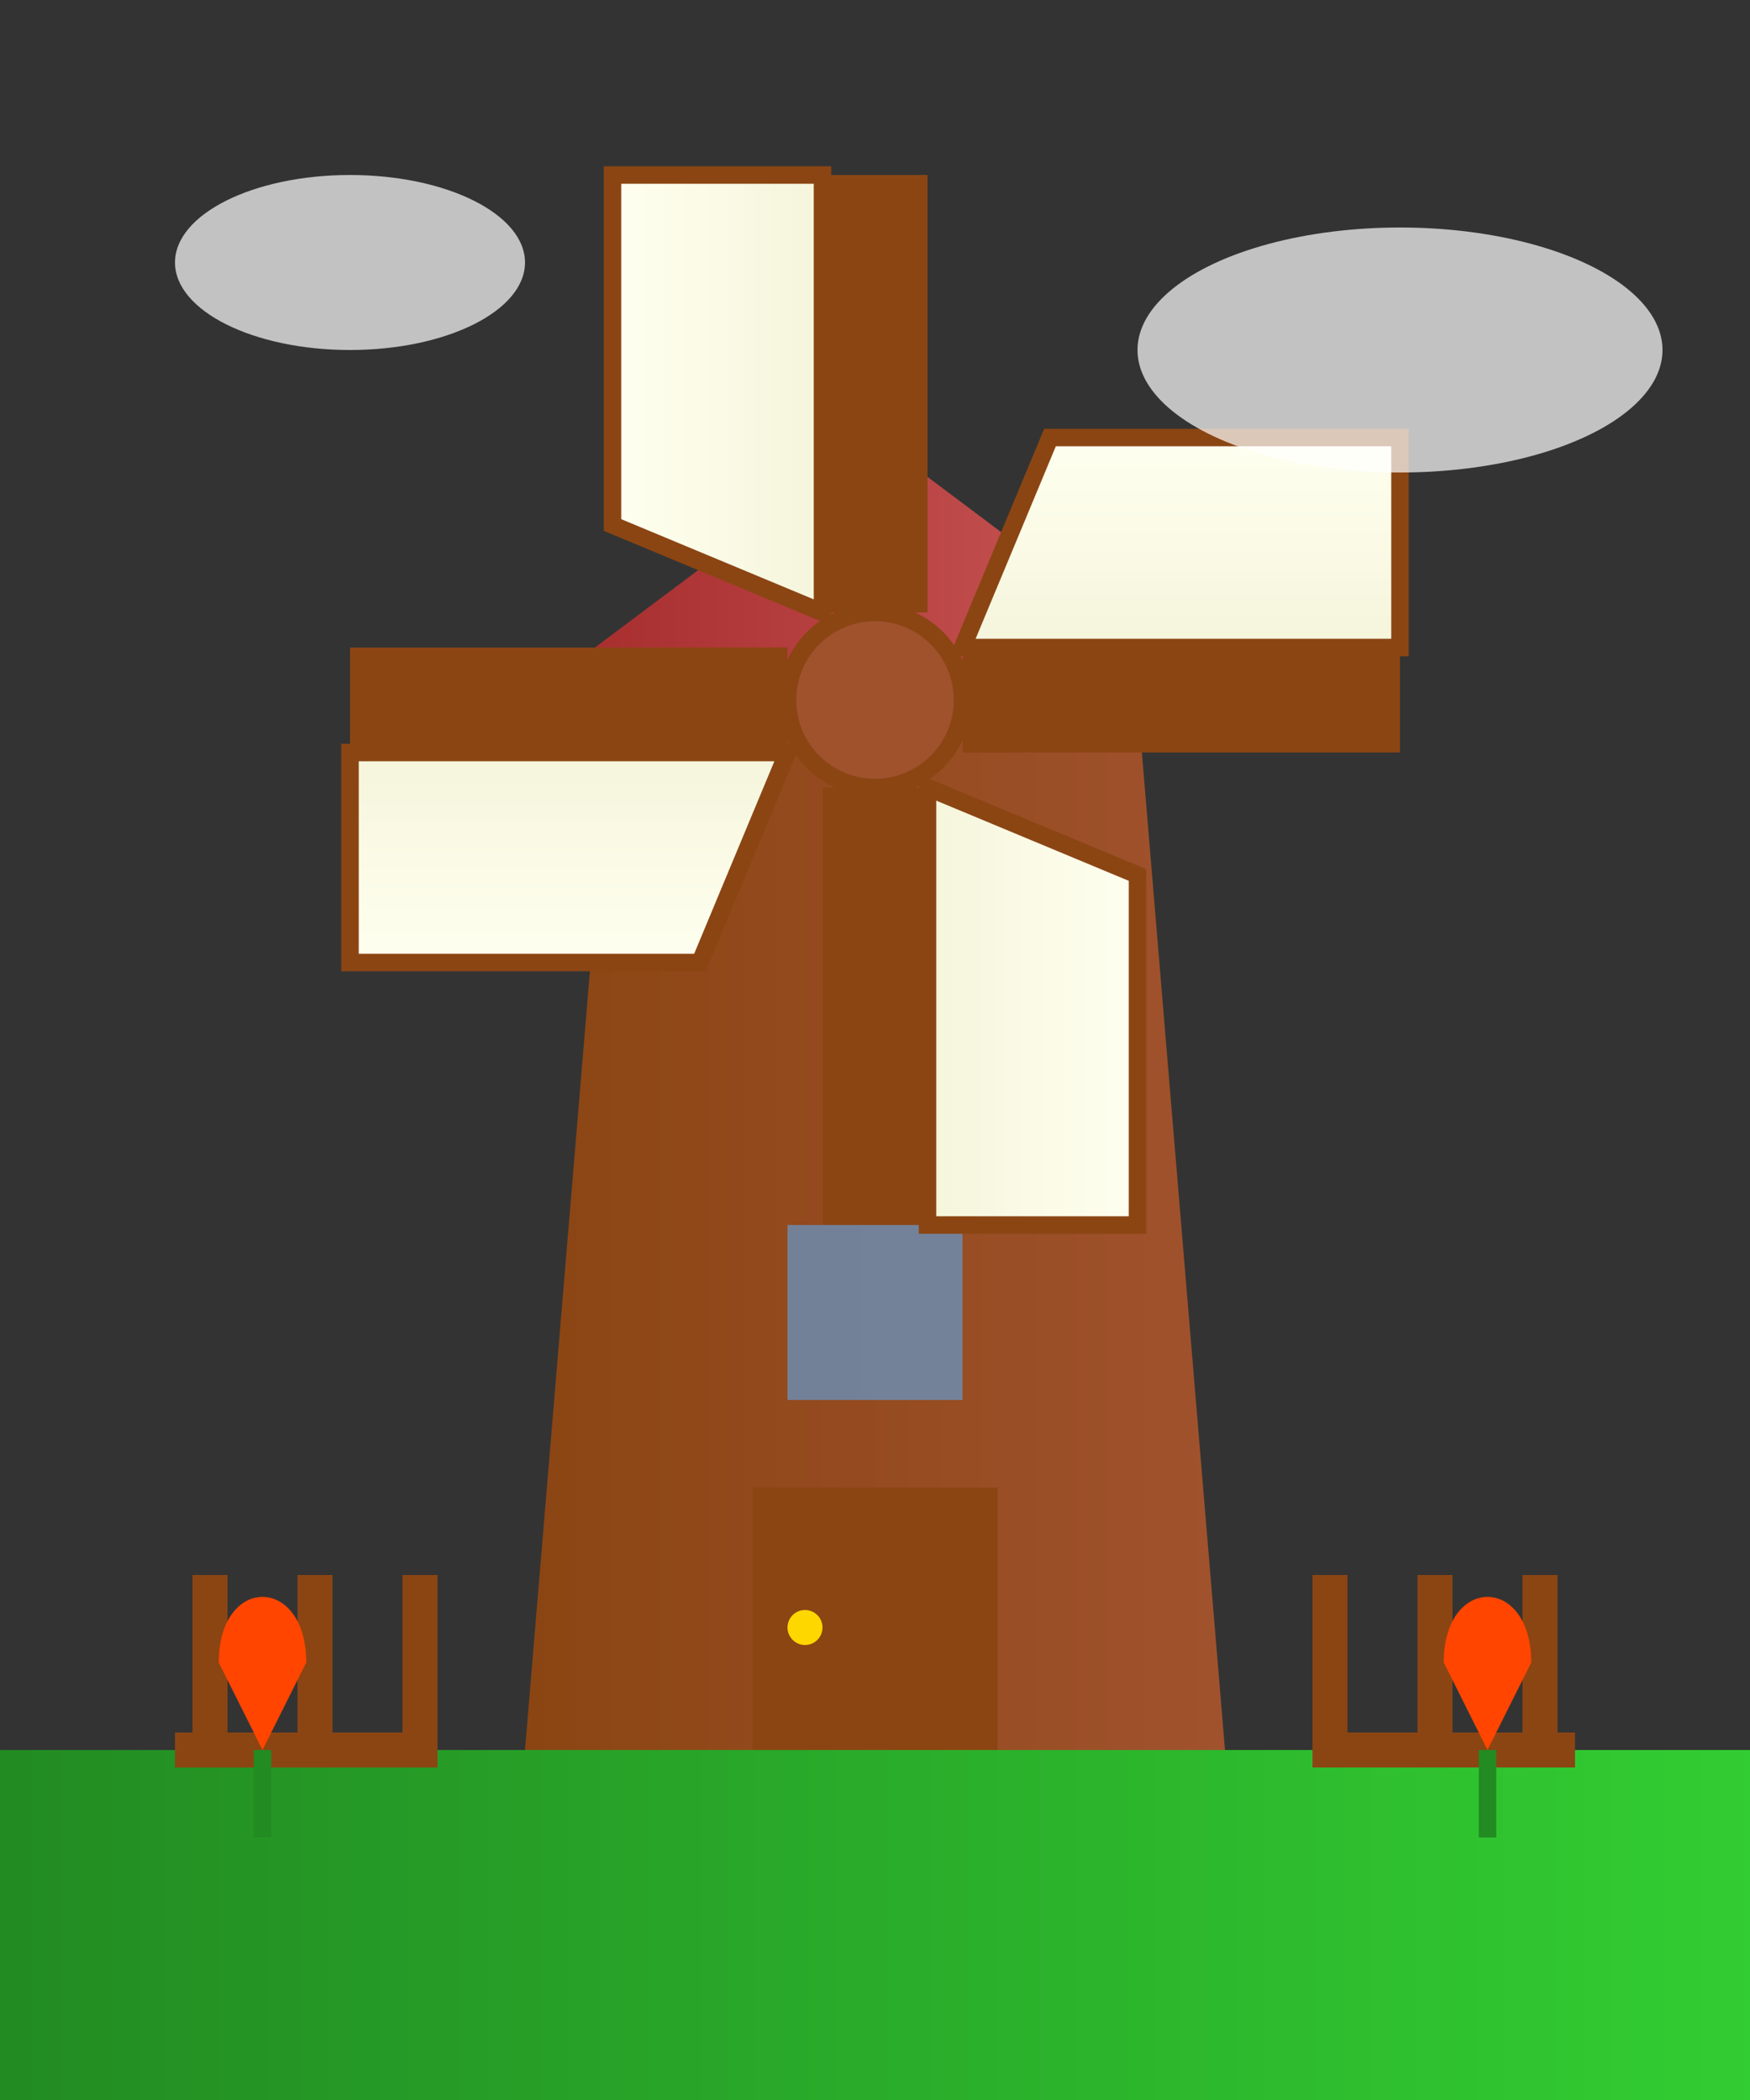 <svg xmlns="http://www.w3.org/2000/svg" viewBox="0 0 100 120" width="100" height="120">
  <rect x="0" y="0" width="100" height="120" fill="#333333" stroke="none"/>
  <defs>
    <linearGradient id="millBodyGradient" x1="0%" y1="0%" x2="100%" y2="0%">
      <stop offset="0%" stop-color="#8B4513" />
      <stop offset="100%" stop-color="#A0522D" />
    </linearGradient>
    <linearGradient id="millRoofGradient" x1="0%" y1="0%" x2="100%" y2="0%">
      <stop offset="0%" stop-color="#A52A2A" />
      <stop offset="100%" stop-color="#CD5C5C" />
    </linearGradient>
    <linearGradient id="sailGradient" x1="0%" y1="0%" x2="100%" y2="0%">
      <stop offset="0%" stop-color="#FFFFF0" />
      <stop offset="100%" stop-color="#F5F5DC" />
    </linearGradient>
    <linearGradient id="groundGradient" x1="0%" y1="0%" x2="100%" y2="0%">
      <stop offset="0%" stop-color="#228B22" />
      <stop offset="100%" stop-color="#32CD32" />
    </linearGradient>
  </defs>

  <!-- Ground -->
  <rect x="0" y="100" width="100" height="20" fill="url(#groundGradient)" />
  
  <!-- Mill base structure -->
  <polygon points="30,100 70,100 65,40 35,40" fill="url(#millBodyGradient)" />
  
  <!-- Mill roof -->
  <polygon points="30,40 70,40 50,25" fill="url(#millRoofGradient)" />
  
  <!-- Mill window -->
  <rect x="45" y="70" width="10" height="10" fill="#6699CC" opacity="0.7" />
  
  <!-- Mill door -->
  <rect x="43" y="85" width="14" height="15" fill="#8B4513" />
  <circle cx="46" cy="93" r="1" fill="#FFD700" />
  
  <!-- Mill center (rotation axis) -->
  <circle cx="50" cy="40" r="5" fill="#A0522D" stroke="#8B4513" stroke-width="1" />
  
  <!-- Mill sails -->
  <g id="sails" transform="translate(50, 40)">
    <!-- Sail 1 (top) -->
    <g transform="rotate(0)">
      <rect x="-3" y="-30" width="6" height="25" fill="#8B4513" />
      <polygon points="-15,-30 -15,-10 -3,-5 -3,-30" fill="url(#sailGradient)" stroke="#8B4513" stroke-width="1" />
    </g>
    
    <!-- Sail 2 (right) -->
    <g transform="rotate(90)">
      <rect x="-3" y="-30" width="6" height="25" fill="#8B4513" />
      <polygon points="-15,-30 -15,-10 -3,-5 -3,-30" fill="url(#sailGradient)" stroke="#8B4513" stroke-width="1" />
    </g>
    
    <!-- Sail 3 (bottom) -->
    <g transform="rotate(180)">
      <rect x="-3" y="-30" width="6" height="25" fill="#8B4513" />
      <polygon points="-15,-30 -15,-10 -3,-5 -3,-30" fill="url(#sailGradient)" stroke="#8B4513" stroke-width="1" />
    </g>
    
    <!-- Sail 4 (left) -->
    <g transform="rotate(270)">
      <rect x="-3" y="-30" width="6" height="25" fill="#8B4513" />
      <polygon points="-15,-30 -15,-10 -3,-5 -3,-30" fill="url(#sailGradient)" stroke="#8B4513" stroke-width="1" />
    </g>
  </g>
  
  <!-- Decorative elements -->
  <!-- Fence -->
  <line x1="10" y1="100" x2="25" y2="100" stroke="#8B4513" stroke-width="2" />
  <line x1="12" y1="90" x2="12" y2="100" stroke="#8B4513" stroke-width="2" />
  <line x1="18" y1="90" x2="18" y2="100" stroke="#8B4513" stroke-width="2" />
  <line x1="24" y1="90" x2="24" y2="100" stroke="#8B4513" stroke-width="2" />
  
  <line x1="75" y1="100" x2="90" y2="100" stroke="#8B4513" stroke-width="2" />
  <line x1="76" y1="90" x2="76" y2="100" stroke="#8B4513" stroke-width="2" />
  <line x1="82" y1="90" x2="82" y2="100" stroke="#8B4513" stroke-width="2" />
  <line x1="88" y1="90" x2="88" y2="100" stroke="#8B4513" stroke-width="2" />
  
  <!-- Tulips -->
  <g transform="translate(15, 95) scale(0.5)">
    <path d="M-5,0 C-5,-10 5,-10 5,0 L0,10 Z" fill="#FF4500" />
    <path d="M0,10 L0,20" stroke="#228B22" stroke-width="2" />
  </g>
  
  <g transform="translate(85, 95) scale(0.5)">
    <path d="M-5,0 C-5,-10 5,-10 5,0 L0,10 Z" fill="#FF4500" />
    <path d="M0,10 L0,20" stroke="#228B22" stroke-width="2" />
  </g>
  
  <!-- Clouds -->
  <g fill="#FFF" opacity="0.7">
    <ellipse cx="20" cy="15" rx="10" ry="5" />
    <ellipse cx="80" cy="20" rx="15" ry="7" />
  </g>
</svg>
